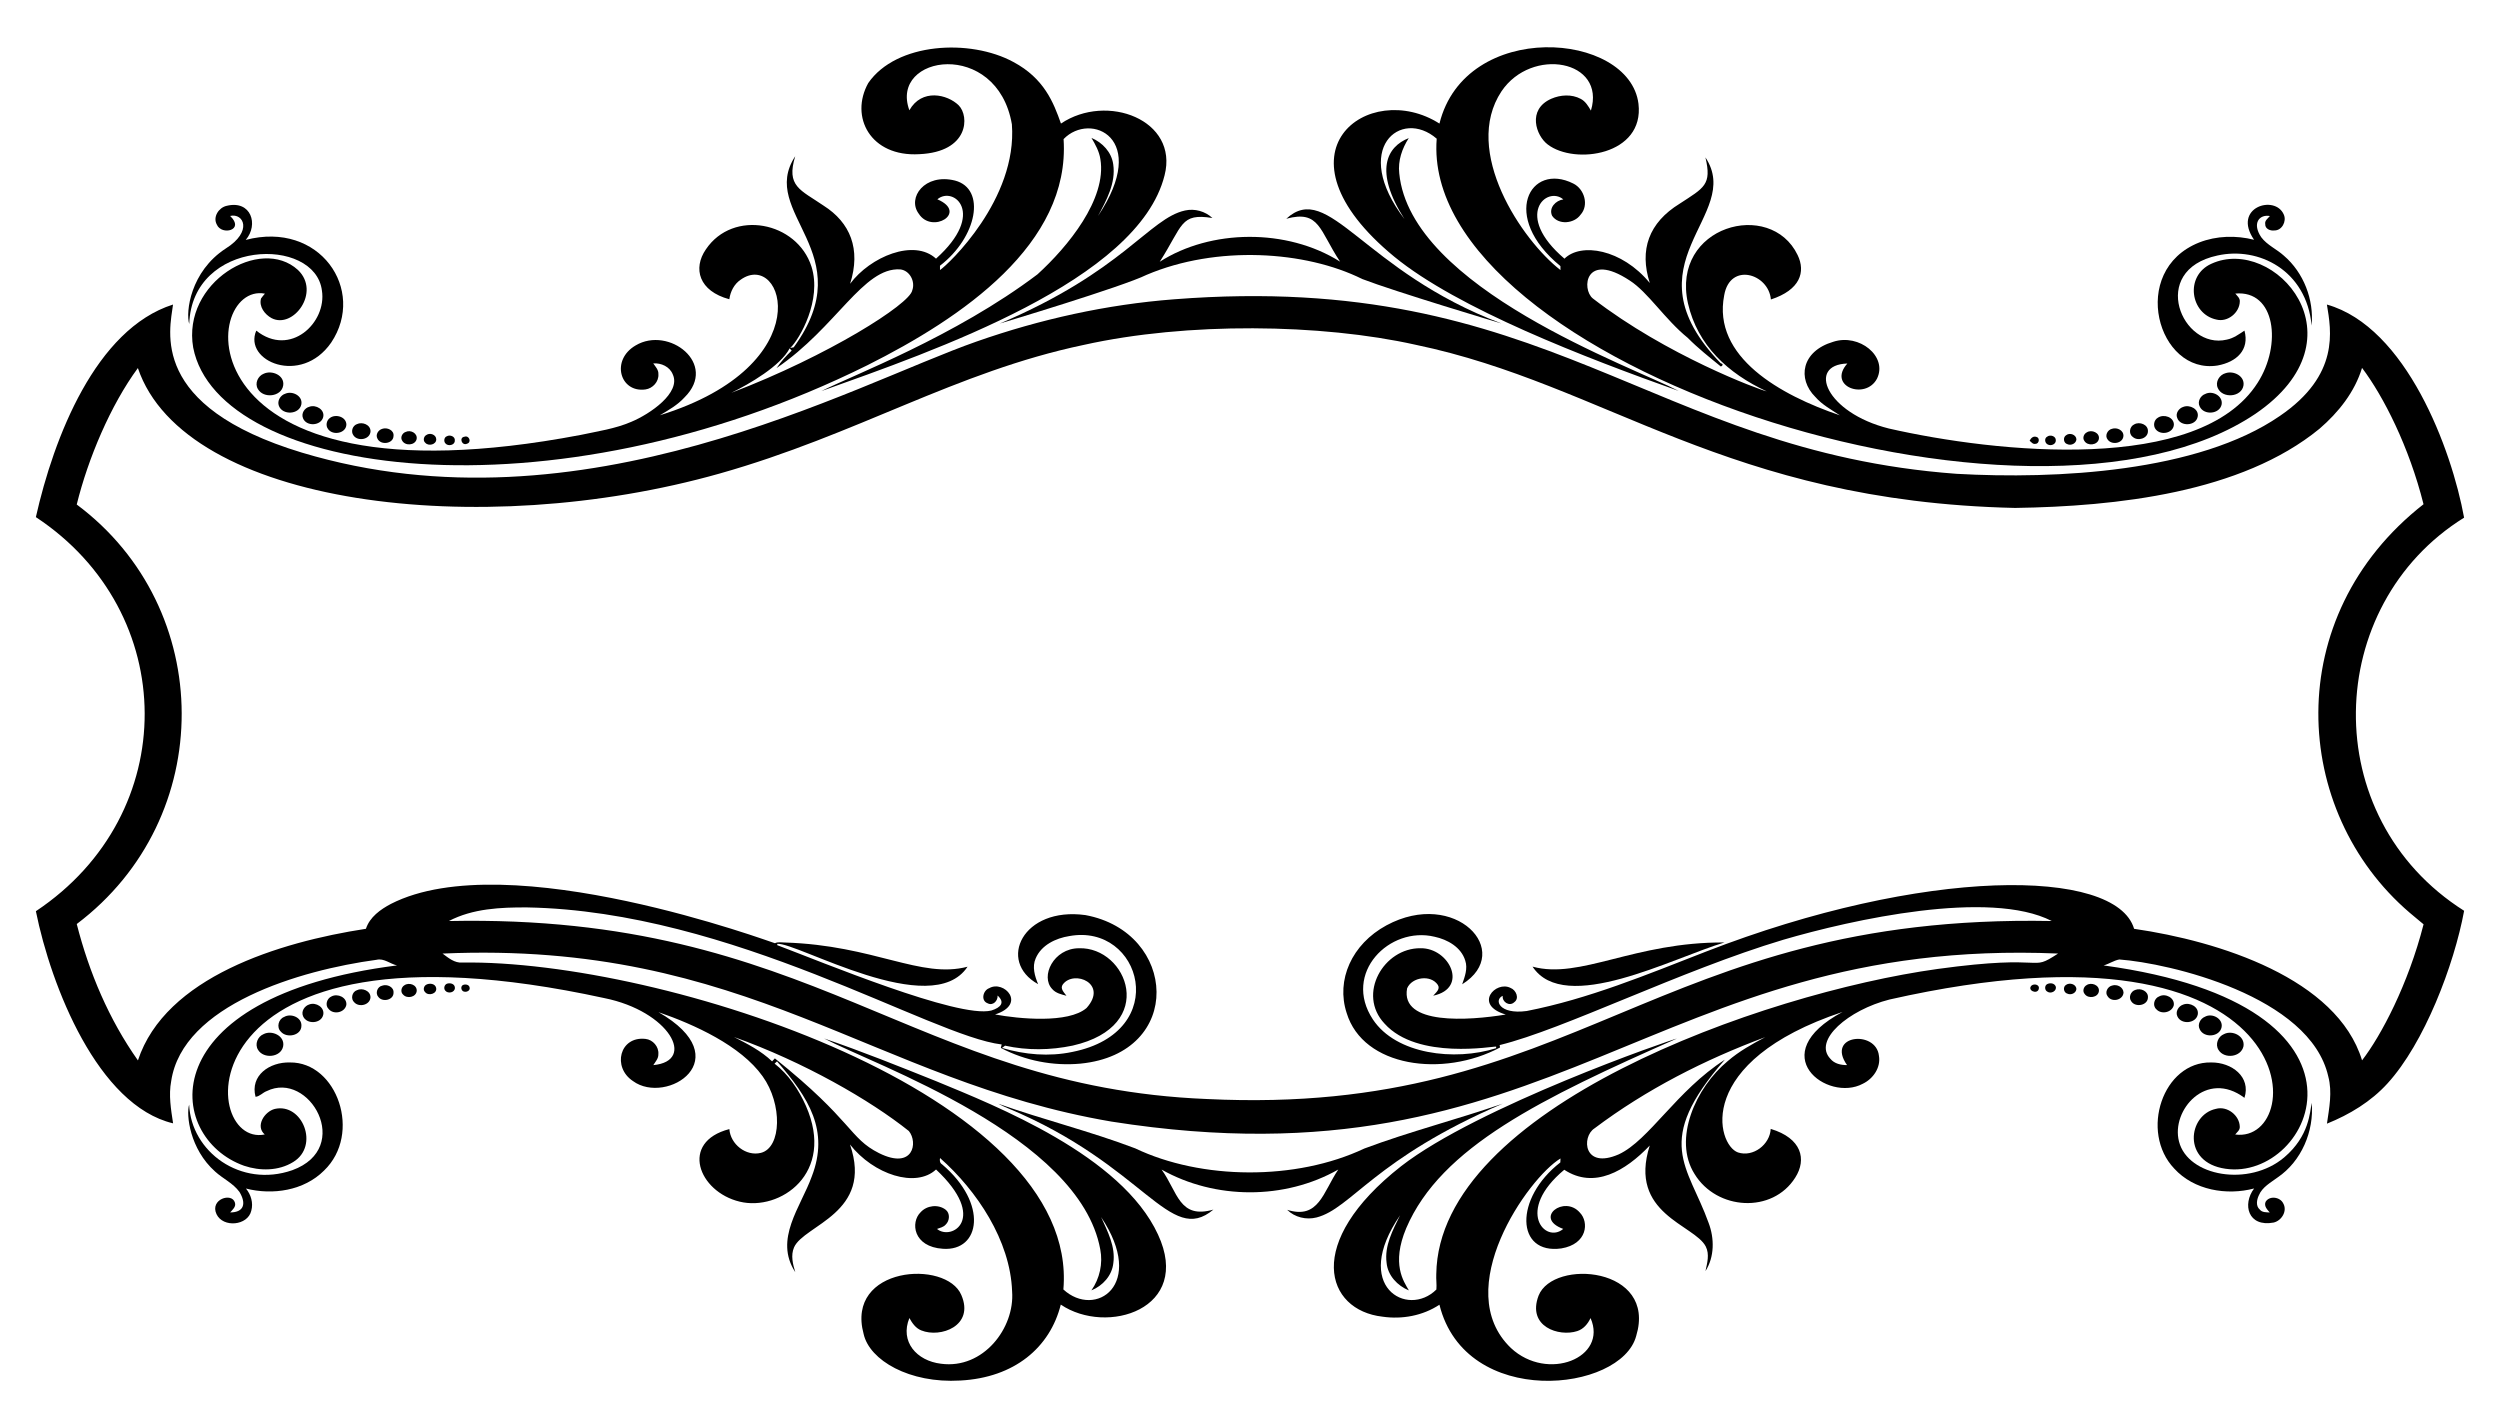 <?xml version="1.0" encoding="utf-8"?>
<!DOCTYPE svg PUBLIC "-//W3C//DTD SVG 1.1//EN" "http://www.w3.org/Graphics/SVG/1.1/DTD/svg11.dtd">
<svg xmlns="http://www.w3.org/2000/svg" xmlns:xlink="http://www.w3.org/1999/xlink" version="1.1" id="Layer_1" x="0px" y="0px" viewBox="0 0 2635.64 1505.959" style="enable-background:new 0 0 2635.64 1505.959;" xml:space="preserve">
<g>
	<path d="M915.376,87.524c29.614-42.795,107.396-46.982,153.052-22.139c32.353,17.326,42.205,42.499,50.095,64.882   c48.424-32.591,124.284-3.824,109.226,54.613c-27.699,110.933-242.855,184.861-361.851,227.453   c32.472-16.47,140.978-57.407,227.887-123.112c31.802-28.915,73.291-79.269,66.299-121.478c-1.234-8.135-5.268-15.387-9.402-22.355   c11.603,4.851,21.255,15.12,22.955,27.907c2.884,19.638-7.102,37.776-16.07,54.429c55.337-82.463-8.114-110.369-36.275-81.086   c7.307,110.736-107.326,188.51-206.732,238.356c-336.063,166.805-684.503,116.94-710.883-18.521   c-11.881-68.646,70.836-118.035,110.376-81.919c24.503,23.267-4.988,62.733-27.756,50.829   c-7.152-3.901-13.503-12.153-11.103-20.688c1.234-1.817,2.684-3.451,4.101-5.118c-68.25-13.112-92.546,229.845,332.878,148.952   c17.938-3.851,36.375-6.485,53.346-13.803c19.629-8.168,52.695-30.682,43.777-49.978c-3.217-8.202-12.203-12.22-20.638-11.653   c2.384,3.451,5.735,6.835,5.451,11.369c0.6,7.885-5.935,15.02-13.57,16.104c-27.008,3.788-36.935-30.99-10.403-46.394   c34.822-20.829,87.188,19.418,51.562,54.729c-7.302,8.052-16.837,13.453-26.073,18.921   c171.024-53.205,130.198-174.928,85.253-142.967c-6.918,4.634-10.886,12.52-11.986,20.638   c-32.001-8.546-38.69-32.364-24.706-52.612c28.691-42.564,96.114-29.217,111.309,18.204c11.223,35.191-12.503,76.472-22.405,85.787   c0.917-0.167,2.767-0.517,3.684-0.7c72.987-100.159-38.21-141.059,1.584-201.447c-9.752,31.836,5.458,35.331,29.957,52.112   c27.964,17.769,39.579,45.674,27.907,82.353c21.202-28.551,67.438-47.841,90.571-26.49c53.465-47.925,18.291-76.966,1.417-62.565   c32.782,14.049-5.779,37.076-19.671,15.104c-12.358-16.613,6.164-42.853,38.276-34.875c33.067,8.791,23.317,59.723-15.854,89.788   c0,1.134,0.017,3.417,0.017,4.551c8.535-5.61,81.839-74.537,75.801-153.653c-15.561-90.463-129.608-73.524-108.075-14.787   c13.062-23.183,40.09-16.884,52.012-5.185c11.389,11.369,10.904,49.132-41.493,51.479   C917.651,165.592,895.539,123.143,915.376,87.524 M818.67,388.062c4.584-6.718,10.086-12.853,15.954-18.471   c-0.717-0.784-1.434-1.567-2.151-2.334c-9.627,18.612-42.619,37.64-61.431,46.861c102.188-39.008,188.272-93.593,190.695-107.992   c3.434-9.252-2.551-21.005-12.703-22.122C910.112,281.576,881.895,345.1,818.67,388.062z"/>
	<path d="M1727.366,109.363c6.48,54.239-67.187,64.821-95.689,42.943c-12.251-9.211-22.022-36.789,3.768-48.195   c9.669-4.234,21.505-4.985,31.007,0.1c5.068,2.601,7.968,7.652,10.786,12.386c16.152-53.41-62.578-67.451-94.289-20.305   c-41.831,63.097,21.652,157.157,62.198,188.427c-0.017-1.05-0.033-3.134-0.05-4.184c-63.922-52.17-32.114-110.022,13.587-87.02   c11.669,5.735,16.754,22.855,7.585,32.924c-6.685,9.386-23.189,11.036-29.94,1.05c-3.834-8.319,3.818-16.154,11.803-17.271   c-17.368-14.723-52.69,16.545,1.217,62.498c17.22-17.157,60.401-10.328,89.954,25.639c-11.188-34.906-1.17-63.574,31.641-83.703   c25.539-16.695,33.952-19.743,27.006-48.728c41.111,61.938-86.608,110.67,16.187,217.101c3.317,0.533,1.667,2.951,0.083,3.367   c-11.936-9.736-24.089-19.238-34.908-30.224c-23.875-19.307-42.095-48.28-61.131-60.414c-47.365-31.218-50.999,9.325-38.892,18.904   c77.572,59.953,175.144,96.113,183.293,97.956c-40.87-19.077-72.879-48.315-83.053-92.872   c-18.087-81.503,86.96-110.457,115.61-50.879c8.71,17.932,2.647,36.814-28.157,46.861c-2.358-27.283-43.095-39.638-49.228-4.451   c-12.775,65.122,59.379,105.352,121.979,126.596c-9.019-5.918-18.704-11.153-25.906-19.388   c-19.147-19.074-14.801-48.215,18.971-58.18c27.299-8.874,57.415,15.327,46.094,38.809c-12.081,23.176-52.81,8.195-31.307-15.87   c-42.866,1.256-22.702,51.843,43.66,68.499c113.177,25.831,327.684,48.267,388.891-48.195   c25.758-40.104,18.826-97.973-23.539-94.039c1.967,2.517,5.051,4.818,4.718,8.435c-0.3,11.786-12.853,21.955-24.489,19.004   c-27.714-5.775-33.836-46.003-5.568-58.83c66.222-30.533,163.896,78.057,46.544,158.154   c-235.909,159.168-881.507-53.596-863.152-290.051c-37.687-32.677-90.801,10.332-33.975,84.72   c-32.546-51.035-18.507-76.316,4.518-85.337c-7.085,10.986-11.536,23.906-10.019,37.142   c11.722,121.341,246.561,204.091,294.586,229.437c-98.362-35.019-232.99-86.788-299.804-141.533   c-134-110.281-26.695-187.828,47.595-140.35C1544.784,20.176,1717.754,32.859,1727.366,109.363z"/>
	<path d="M228.581,236.759c-4.418-8.035,2.034-17.921,10.352-19.755c25.903-6.358,33.95,19.94,20.121,35.925   c78.134-20.461,127.312,52.751,90.088,108.259c-31.747,45.844-92.833,19.521-78.969-12.603   c35.81,28.494,74.467-8.408,69.233-42.127c-7.149-57.767-137.049-54.613-139.916,35.158c-3.862-12.534,1.195-55.391,38.509-79.619   c28.723-17.98,18.817-37.696,4.601-34.325C258.549,242.705,233.586,248.62,228.581,236.759z"/>
	<path d="M2407.792,226.407c3.017,6.935-2.034,16.671-10.002,16.554c-4.234,0.617-9.869-1.65-9.652-6.618   c-0.783-3.818,2.834-6.068,4.951-8.619c-11.443-1.983-18.975,7.94-9.135,22.422c6.268,8.335,16.237,12.486,23.822,19.388   c20.922,17.904,31.824,46.394,29.257,73.717c-5.367-58.421-56.013-83.554-99.24-73.884c-73.158,15.665-37.18,100.032,9.852,88.671   c6.968-1.384,12.786-5.651,18.604-9.486c5.42,20.146-8.097,33.078-28.34,36.775c-63.081,10.149-94.284-99.916-19.405-129.68   c18.304-7.185,38.876-7.652,57.847-2.867C2352.852,218.675,2398.71,204.514,2407.792,226.407z"/>
	<path d="M1249.287,221.923c10.186-2.301,21.305,0.784,28.907,7.902c-34.117-5.466-30.916,7.746-55.53,46.144   c53.68-34.438,133.982-35.526,190.145-0.117c-21.867-32.77-21.458-54.784-56.73-45.244   c44.659-41.101,80.558,55.121,226.736,110.376c-1.002-0.214-112.961-33.796-146.651-46.828   c-60.097-29.876-153.458-35.735-227.287-4.434c-24.945,12.391-153.803,51.11-154.803,51.345   C1183.879,286.163,1211.681,230.165,1249.287,221.923z"/>
	<path d="M1237.618,315.545c395.57-30.874,501.348,160.125,825.043,183.976c105.115,5.935,254.72-1.7,340.797-60.931   c63.557-43.302,54.162-90.108,49.695-117.511c83.719,23.666,131.59,152.88,144.634,224.669   c-148.362,92.174-155.842,315.771,0.033,414.464c-10.687,57.659-42.117,139.69-80.819,182.043   c-17.371,19.138-39.976,32.774-63.798,42.376c2.367-16.42,5.784-33.341,1.4-49.762c-19.126-84.948-168.246-119.569-220.318-123.329   c-5.785,1.067-10.836,4.701-16.521,6.268c309.497,42.315,219.786,227.931,128.463,214.35   c-46.248-6.598-39.499-56.941-10.035-63.148c11.853-3.301,24.906,6.835,25.123,18.988c0.167,3.484-2.867,5.618-4.835,8.052   c78.458,10.673,80.195-242.811-364.435-142.3c-43.213,10.926-80.844,42.978-62.398,62.431c4.251,5.268,11.169,6.735,17.621,6.702   c-22.574-32.031,30.6-37.391,33.608-9.869c2.184,12.42-6.068,24.289-16.971,29.524c-37.27,20.103-105.349-30.915-21.339-75.701   c-157.197,52.469-132.735,140.33-110.276,148.135c16.054,5.268,33.658-8.352,34.508-24.823   c32.755,9.822,38.143,32.139,25.856,51.345c-24.051,38.154-82.759,34.542-106.142-3.801   c-23.095-36.483,1.123-91.233,35.158-119.178c11.836-10.236,25.606-17.821,39.359-25.106   c-63.915,23.789-125.463,55.13-180.076,96.223c-13.767,8.834-11.641,43.65,25.689,27.323c31.99-14.906,60.97-67.173,111.809-99.757   c-76.19,86.86-38.753,111.601-17.104,172.09c6.168,16.304,6.251,35.725-3.334,50.779c1.817-8.485,4.484-17.704,0.3-25.956   c-11.846-23.132-82.076-34.273-59.047-106.408c-25.746,26.946-58.556,46.249-90.121,25.523   c-52.086,43.388-19.834,78.357-1.084,62.365c-31.638-11.518,1.227-36.231,17.604-17.104c9.613,9.864,8.034,33.083-19.638,37.675   c-47.903,6.71-50.009-52.684-1.017-90.671c0.033-1.05,0.117-3.134,0.167-4.184c-34.326,20.735-116.6,138.197-52.279,199.83   c38.606,36.01,102.442,10.328,83.953-31.557c-2.834,6.118-7.452,11.669-14.087,13.753c-19.075,6.223-53.124-4.573-40.693-37.409   c15.455-39.084,125.003-30.418,102.924,42.477c-15.649,59.43-180.03,77.515-207.449-32.891   c-17.521,11.603-39.393,15.637-60.047,12.603c-59.691-6.797-83.598-77.678,19.755-158.704   c80.827-62.794,283.935-133.16,290.668-134.532c-142.286,62.916-248.773,114.185-285.4,199.964   c-15.886,37.935-2.658,56.07,2.817,65.599c-12.053-4.935-22.289-15.737-23.506-29.107c-2.417-18.037,6.602-34.525,14.237-50.112   c-51.6,75.086,7.837,108.572,38.259,78.268c0.467-5.418-0.4-10.836-0.117-16.254c2.39-174.599,343.358-295.993,528.49-321.692   c119.879-16.479,95.647,4.217,127.063-16.254c-428.142-18.131-530.057,250.921-997.984,177.158   c-251.957-42.84-383.182-191.226-705.199-177.141c6.051,4.518,12.686,10.119,20.738,9.486   c209.491-3.259,651.483,138.724,633.765,344.647c33.367,30.809,87.87-4.441,39.759-76.351c6.852,15.254,15.37,31.224,12.903,48.578   c-1.35,13.07-11.186,23.939-23.122,28.724c8.785-12.503,12.253-28.29,9.335-43.31c-21.947-119.529-238.493-194.507-291.168-222.269   c39.993,13.653,79.252,29.457,118.478,45.177c62.518,25.892,195.034,77.997,233.571,161.521   c36.589,78.689-54.073,106.766-102.491,73.884c-11.325,45.209-48.825,77.044-105.942,80.052   c-53.703,3.224-95.684-21.402-101.891-49.011c-19.397-71.446,87.207-78.732,102.991-41.126   c14.079,32.611-22.07,45.497-42.177,37.309c-5.935-2.317-9.652-7.702-12.586-13.07c-10.206,24.862,7.647,45.162,33.375,48.195   c44.558,5.954,77.84-37.743,74.918-76.251c-1.858-53.706-37.166-106.325-75.984-140.65c-0.55,2.584-0.25,5.301,2.251,6.768   c48.683,41.375,40.31,91.595,0.917,88.954c-31.701-1.988-34.444-28.028-23.639-38.542c6.501-7.235,18.538-8.685,26.323-2.717   c4.951,3.751,4.384,11.769,0.067,15.787c-2.334,2.684-5.968,3.367-9.119,4.551c15.373,12.79,54.17-10.882-1.017-62.681   c-21.269,19.844-65.785,5.436-90.721-26.34c25,72.416-48.606,84.7-58.98,108.442c-3.634,8.435-1.267,17.754,1.3,26.14   c-22.7-34.773,5.766-68.526,17.471-101.074c18.488-48.154-3.001-82.483-36.725-121.145c-0.867,0.767-1.717,1.567-2.551,2.401   c14.754,11.469,25.506,27.54,33.024,44.527c31.521,71.575-27.71,111.253-69.75,100.974c-43.663-10.407-63.548-62.919-10.953-76.518   c1.117,15.904,17.504,29.007,33.291,25.056c21.833-5.538,22.742-51.537,1.8-80.669c-23.133-32.512-72.208-54.685-109.842-67.682   c85.841,49.291,8.57,98.658-26.873,72.667c-22.067-14.536-14.155-47.499,13.186-44.444c7.802,0.8,14.27,8.252,13.57,16.154   c0.2,4.501-3.101,7.902-5.318,11.486c45.91-4.339,16.816-56.887-51.662-70.667c-447.255-97.51-429.459,158.727-358.001,143.767   c-10.236-8.819-0.167-24.206,10.586-26.906c29.015-6.683,47.537,38.924,19.388,55.98c-15.32,9.519-35.042,9.569-51.762,3.917   c-83.532-29.643-99.275-178.226,161.271-211.2c-7.335-1.617-13.72-7.818-21.555-5.935   c-80.596,10.855-204.548,47.527-216.551,127.913c-2.817,14.82-0.217,29.807,2,44.51c-79.129-18.791-128.56-143.951-144.651-223.652   c154.05-102.596,151.828-315.323-0.017-415.464c18.859-83.793,63.007-198.201,144.601-224.119   C178.999,348,156.512,428.25,318.252,477.166c295.927,88.919,580.612-71.414,711.317-117.111   C1096.685,336.549,1166.668,320.996,1237.618,315.545 M1142.546,363.622c-135.248,28.429-239.005,94.699-383.823,135.598   c-252.856,71.492-564.283,33.952-613.36-111.209c-28.801,39.161-52.479,95.251-64.465,143.867   c146.764,109.396,148.294,330.425,0.017,442.27c13.036,51.095,33.975,100.624,64.498,143.8   c28.922-87.828,148.979-124.764,240.356-138.766c4.101-12.453,15.32-20.405,26.406-26.273   c123.744-63.175,403.812,41.624,404.812,41.493c3.251-1.684,7.052-0.7,10.569-0.75c94.433,2.918,142.959,38.553,192.478,25.506   c-37.916,57.396-180.832-26.457-200.647-24.072c0.017,0.35,0.067,1.034,0.083,1.384c45.91,17.25,190.771,77.525,225.603,68.883   c10.281-3.215,14.633-8.588,6.635-15.804c0.433,5.535-4.901,11.119-10.436,8.185c-7.585-2.734-4.951-13.686,1.634-15.954   c15.278-8.925,40.073,16.756,6.151,27.723c24.819,4.609,77.249,9.741,96.439-6.818c23.052-25.711-13.226-40.601-24.972-24.922   c-3.301,4.434,1.317,8.585,3.801,12.02c-5.335-1.434-11.203-2.667-14.97-7.035c-12.87-13.275,1.28-42.988,28.157-43.06   c50.754-1.663,84.293,81.916-6.668,102.641c-23.389,4.901-47.928,5.235-71.267,0.05c-1.1,0.767-2.167,1.567-3.201,2.401   c23.972,7.118,49.595,9.419,74.201,4.201c105.537-21.141,72.682-136.129-3.317-122.112c-14.287,2.234-29.507,9.519-35.408,23.522   c-3.934,8.935-0.917,18.638,2.567,27.156c-43.528-24.123-16.249-81.924,49.895-72.817c96.913,17.976,104.692,145.631-5.118,156.587   c-28.84,2.684-58.43-2.984-84.07-16.537c0.284-1.234,0.584-2.451,0.884-3.651c-74.626-8.702-283.494-140.521-500.234-144.484   c-27.923-0.15-57.33,1.134-82.586,14.353c385.407-7.959,488.407,175.037,799.137,187.644   c392.568,19.085,469.085-195.73,890.759-187.661c-65.578-33.658-210.875-1.38-283.033,19.755   c-108.325,32.448-231.435,94.497-299.053,111.043c0.117,0.634,0.317,1.9,0.417,2.534c-60.155,32.083-144.304,20.701-161.688-36.308   c-11.447-34.814,5.358-72.616,41.926-92.455c72.434-39.13,135.372,27.571,79.835,62.131c2.751-7.952,6.068-16.57,3.234-25.006   c-4.284-14.087-18.671-22.205-32.291-25.106c-47.422-11.51-97.4,38.276-65.065,87.187c24.455,36.817,86.019,44.24,129.997,30.274   c-0.033-0.4-0.083-1.234-0.1-1.634c-1.98-0.752-82.646,14.577-117.561-24.206c-29.393-31.118-0.853-79.978,37.892-79.519   c30.478-0.454,51.102,42.1,13.337,50.045c2.651-3.084,7.818-6.901,4.868-11.419c-7.452-11.086-27.323-8.269-32.374,3.684   c-7.244,39.029,64.891,34.07,103.991,27.59c-34.674-10.262-10.415-36.164,5.101-28.023c5.735,2.117,9.669,10.986,3.767,15.12   c-4.984,4.651-12.936-0.333-12.036-6.802c-9.396,3.908-4.194,19.995,25.289,15.987c65.215-12.753,126.83-38.409,188.477-62.431   c229.425-89.254,432.576-89.201,451.856-24.222c89.729,13.012,214.004,52.376,240.323,138.666   c20.034-25.875,48.686-80.078,64.849-143.417c-4.801-4.234-9.952-8.035-14.72-12.286   c-124.957-106.973-136.495-312.266,14.67-430.584c-15.152-60.469-42.077-113.567-64.815-143.734   c-7.735,25.456-24.906,47.028-44.877,64.165c-82.337,67.546-214.155,81.89-320.892,83.47   c-304.837-6.83-430.67-130.032-631.915-171.99C1392.725,341.16,1251.322,339.405,1142.546,363.622 M773.809,1093.26   c14.12,7.235,28.607,14.603,40.176,25.689c0.967-1.05,1.934-2.117,2.917-3.151c82.748,66.247,78.012,83.955,109.876,99.923   c36.203,17.925,41.258-11.335,31.391-23.322C917.564,1159.946,847.723,1119.658,773.809,1093.26z"/>
	<path d="M1818.087,388.378C1818.471,388.778,1818.471,388.778,1818.087,388.378z"/>
	<path d="M278.076,393.98c8.519-4.034,22.139,1.65,20.488,12.353c-1.85,12.153-20.988,14.02-26.69,3.767   C268.307,404.199,271.925,396.347,278.076,393.98z"/>
	<path d="M2346.478,393.379c8.369-2.784,20.088,2.967,18.754,12.853c-1.934,12.653-22.072,14.187-27.056,2.967   C2335.108,402.682,2339.86,395.046,2346.478,393.379z"/>
	<path d="M300.898,415.018c7.402-3.201,18.471,2.367,16.804,11.336c-2.201,10.803-19.805,11.636-23.672,1.567   C291.963,422.636,295.664,416.568,300.898,415.018z"/>
	<path d="M2324.989,415.301c7.369-3.784,18.521,1.917,17.238,10.836c-1.934,10.736-18.954,11.936-23.222,2.334   C2316.404,423.42,2319.838,417.035,2324.989,415.301z"/>
	<path d="M326.221,428.804c6.802-2.501,16.421,3.034,14.503,10.969c-2.384,9.319-17.687,10.086-21.238,1.234   C317.269,435.873,321.07,430.071,326.221,428.804z"/>
	<path d="M2301.867,428.921c6.702-2.617,16.787,2.417,15.037,10.519c-1.934,9.819-18.438,10.552-21.572,1.117   C2293.265,435.689,2297.166,430.288,2301.867,428.921z"/>
	<path d="M348.026,440.491c6.135-4.384,17.337-0.917,17.137,7.468c-0.7,8.969-14.12,11.336-19.138,4.601   C343.008,448.926,344.142,443.041,348.026,440.491z"/>
	<path d="M2275.111,440.274c6.101-4.001,16.92-0.6,16.72,7.635c-0.8,8.919-13.72,11.286-18.988,4.918   C2269.56,449.093,2270.727,442.641,2275.111,440.274z"/>
	<path d="M376.249,447.159c5.635-2.734,14.287,0.467,14.387,7.402c-0.25,8.852-13.42,11.253-18.021,4.418   C369.648,454.977,371.615,448.826,376.249,447.159z"/>
	<path d="M2250.105,447.375c5.535-3.184,14.72,0.183,14.37,7.302c-0.033,7.635-10.753,10.786-15.971,5.951   C2243.82,457.344,2245.004,449.593,2250.105,447.375z"/>
	<path d="M403.006,452.093c5.034-1.85,12.67,1.434,11.869,7.585c-0.283,8.352-13.62,9.952-16.937,2.751   C395.604,458.261,398.771,453.277,403.006,452.093z"/>
	<path d="M2226.616,452.06c5.135-1.817,12.303,1.517,12.02,7.552c-0.517,7.919-12.27,9.869-16.537,3.901   C2218.665,459.462,2221.765,453.11,2226.616,452.06z"/>
	<path d="M427.828,455.327c5.135-2.501,12.786,1.55,11.353,7.818c-1.817,6.602-12.22,7.185-15.254,1.284   C421.76,461.062,424.194,456.378,427.828,455.327z"/>
	<path d="M2200.077,455.794c5.018-3.267,13.987,0.45,12.636,7.135c-1.517,6.568-11.936,7.518-15.254,1.9   C2195.242,461.812,2196.859,457.344,2200.077,455.794z"/>
	<path d="M449.55,458.578c3.718-2.684,10.202-0.433,10.369,4.484c0.167,5.668-8.152,7.668-11.536,3.751   C445.732,464.663,446.599,460.045,449.55,458.578z"/>
	<path d="M2178.355,458.761c3.667-2.934,10.403-0.583,10.719,4.334c-0.184,4.518-5.818,7.035-9.635,5.118   C2175.321,467.113,2174.704,460.812,2178.355,458.761z"/>
	<path d="M471.038,459.962c3.334-2,9.119,0.233,8.435,4.618c0.133,4.818-7.152,6.251-9.852,2.901   C467.571,465.43,468.138,460.979,471.038,459.962z"/>
	<path d="M489.709,460.412c4.968-1.734,7.819,6.001,2.567,7.402C486.909,470.264,483.641,461.162,489.709,460.412z"/>
	<path d="M2139.746,464.63c1.351-2.717,3.751-5.135,7.052-4.051c4.034,0.8,3.101,7.335-0.817,7.352   C2143.23,468.614,2141.513,466.097,2139.746,464.63z"/>
	<path d="M2158.3,460.328c3.201-2.484,9.335-0.5,9.052,3.984c0.116,4.151-5.235,6.118-8.469,4.301   C2155.683,467.197,2154.983,461.996,2158.3,460.328z"/>
	<path d="M1818.037,993.603c-54.161,16.04-168.467,77.138-202.347,25.473C1666.035,1032.874,1722.685,992.994,1818.037,993.603z"/>
	<path d="M471.272,1037.047c3.418-1.084,8.152,0.017,8.319,4.334c0.067,5.151-7.435,6.635-10.252,2.917   C467.487,1041.948,468.454,1038.164,471.272,1037.047z"/>
	<path d="M2158.45,1037.414c3.051-1.45,7.519-0.934,8.852,2.667c1.284,4.801-5.185,8.019-8.852,5.385   C2155.366,1043.915,2155.316,1038.864,2158.45,1037.414z"/>
	<path d="M403.022,1039.131c4.951-1.917,12.286,1.367,11.869,7.302c0.25,7.818-11.286,10.419-15.82,4.834   C395.27,1047.316,397.688,1040.131,403.022,1039.131z"/>
	<path d="M426.311,1038.747c4.801-3.384,13.386-0.65,13.02,5.951c-0.617,6.635-10.186,8.552-14.287,3.918   C421.91,1045.966,422.944,1040.664,426.311,1038.747z"/>
	<path d="M449.35,1038.147c3.417-1.95,9.419-1.25,10.419,3.234c1.484,6.368-8.319,9.102-11.719,4.401   C445.799,1043.665,446.749,1039.498,449.35,1038.147z"/>
	<path d="M487.725,1038.647c2.551-1.45,7.052-0.8,7.418,2.684c0.6,2.834-2.867,4.701-5.335,4.184   C486.492,1045.366,485.058,1040.581,487.725,1038.647z"/>
	<path d="M2141.963,1038.864c3.101-2.234,8.985-0.433,7.318,4.168C2147.198,1048.816,2136.545,1043.715,2141.963,1038.864z"/>
	<path d="M2178.222,1038.264c3.751-2.701,10.853-0.634,10.802,4.601c-0.467,4.284-5.785,6.468-9.452,4.701   C2175.521,1046.583,2174.537,1040.298,2178.222,1038.264z"/>
	<path d="M2199.86,1038.547c4.818-3.234,13.57-0.2,12.936,6.335c-0.75,6.868-11.319,8.419-14.97,3.084   C2195.226,1045.099,2196.543,1040.248,2199.86,1038.547z"/>
	<path d="M2226.75,1039.014c5.168-1.684,11.736,1.584,12.003,7.435c-0.583,8.068-12.403,10.619-16.67,4.034   C2218.665,1046.349,2221.882,1040.031,2226.75,1039.014z"/>
	<path d="M376.233,1043.949c5.585-2.834,14.387,0.517,14.353,7.452c-0.367,8.069-11.836,10.919-16.987,5.418   C369.398,1053.167,371.048,1045.716,376.233,1043.949z"/>
	<path d="M2251.422,1043.549c5.451-2.151,13.536,1.417,13.053,8.002c-0.117,8.535-13.12,10.836-17.504,4.218   C2243.654,1051.467,2246.354,1044.932,2251.422,1043.549z"/>
	<path d="M349.543,1050.467c6.401-3.401,16.437,1.034,15.587,8.985c-1.65,8.152-13.47,10.602-18.621,4.334   C342.375,1059.819,344.542,1052.551,349.543,1050.467z"/>
	<path d="M2276.495,1050.383c6.402-3.451,16.387,1.55,15.237,9.402c-1.984,7.702-13.07,10.052-18.321,4.301   C2268.876,1060.152,2271.027,1052.284,2276.495,1050.383z"/>
	<path d="M326.271,1058.869c6.868-2.467,16.154,3.134,14.503,10.969c-2.151,9.569-17.454,10.402-21.222,1.6   C317.152,1066.204,321.136,1060.319,326.271,1058.869z"/>
	<path d="M2301.767,1059.052c6.835-2.667,16.837,2.417,15.22,10.636c-2.084,9.436-17.221,10.669-21.338,2.1   C2293.015,1066.771,2296.666,1060.603,2301.767,1059.052z"/>
	<path d="M299.515,1072.139c7.002-4.168,18.671,0.3,18.254,9.252c0,10.503-15.587,13.487-21.688,6.235   C291.329,1083.091,293.497,1074.406,299.515,1072.139z"/>
	<path d="M2324.656,1071.872c7.452-4.184,19.138,2,17.487,11.036c-2.117,10.536-18.654,11.653-23.022,2.301   C2316.371,1080.19,2319.621,1073.856,2324.656,1071.872z"/>
	<path d="M277.76,1090.293c8.752-4.684,22.822,1.75,20.755,12.77c-2.301,11.786-20.655,13.57-26.523,3.651   C268.391,1100.912,271.625,1092.81,277.76,1090.293z"/>
	<path d="M2344.744,1090.176c8.752-4.501,22.172,2.134,20.471,12.853c-2.551,11.619-20.238,13.67-26.289,3.934   C2335.058,1101.062,2338.376,1092.66,2344.744,1090.176z"/>
	<path d="M305.616,1120.1c49.633-0.648,76.5,75.08,35.975,114.01c-21.138,21.138-54.129,26.106-82.303,18.904   c5.318,6.468,7.902,15.154,5.635,23.405c-3.684,15.87-29.79,18.154-36.659,3.634c-7.365-15.75,16.344-23.306,19.438-12.086   c1.3,4.351-2.567,7.368-5.068,10.252c14.835,0,17.155-9.661,9.752-21.705c-6.668-9.135-17.354-13.87-25.556-21.355   c-26.83-23.903-30.687-59.955-27.423-70.583c2.148,49.613,54.278,88.105,108.775,69.116   c64.853-23.575,17.847-105.559-27.056-83.353c-4.151,1.5-7.218,5.568-11.703,5.985   C263.438,1133.865,284.164,1119.534,305.616,1120.1z"/>
	<path d="M2331.141,1120.1c21.677-0.219,42.15,15.217,35.092,37.309c-39.988-30.126-77.72,12.98-68.983,46.111   c9.402,36.742,73.75,48.124,110.926,16.637c26.634-22.614,26.906-47.829,28.99-57.497c2.534,30.007-10.836,61.581-36.009,78.685   c-7.268,5.418-16.104,10.036-19.771,18.854c-2.201,4.668-3.434,11.203,1.034,15.004c2.517,3.184,6.835,2.767,10.486,3.084   c-2.684-3.151-6.285-6.702-4.385-11.236c4.034-6.835,15.337-5.201,18.604,1.634c4.584,8.002-1.7,18.221-10.102,20.188   c-27.167,5.083-33.193-19.25-20.605-35.925c-29.007,7.635-63.415,1.85-84.219-20.988   C2255.401,1193.257,2280.48,1119.068,2331.141,1120.1z"/>
	<path d="M1052.358,1163.593c47.728,16.937,97.073,29.04,144.434,47.061c69.52,33.205,169.221,34.38,241.607,0.167   c47.928-17.954,97.639-30.557,145.951-47.344c-135.153,57.995-159.653,110.542-196.363,120.028   c-10.853,2.784-23.022-0.117-31.007-8.068c33.393,10.515,37.789-18.573,53.913-42.46c-56.447,32.091-129.747,31.907-186.26,0.067   c16.994,23.46,18.43,52.583,54.613,42.177c-46.373,38.75-71.396-46.25-216.934-106.975   C1058.909,1166.827,1055.558,1165.36,1052.358,1163.593z"/>
</g>
</svg>
